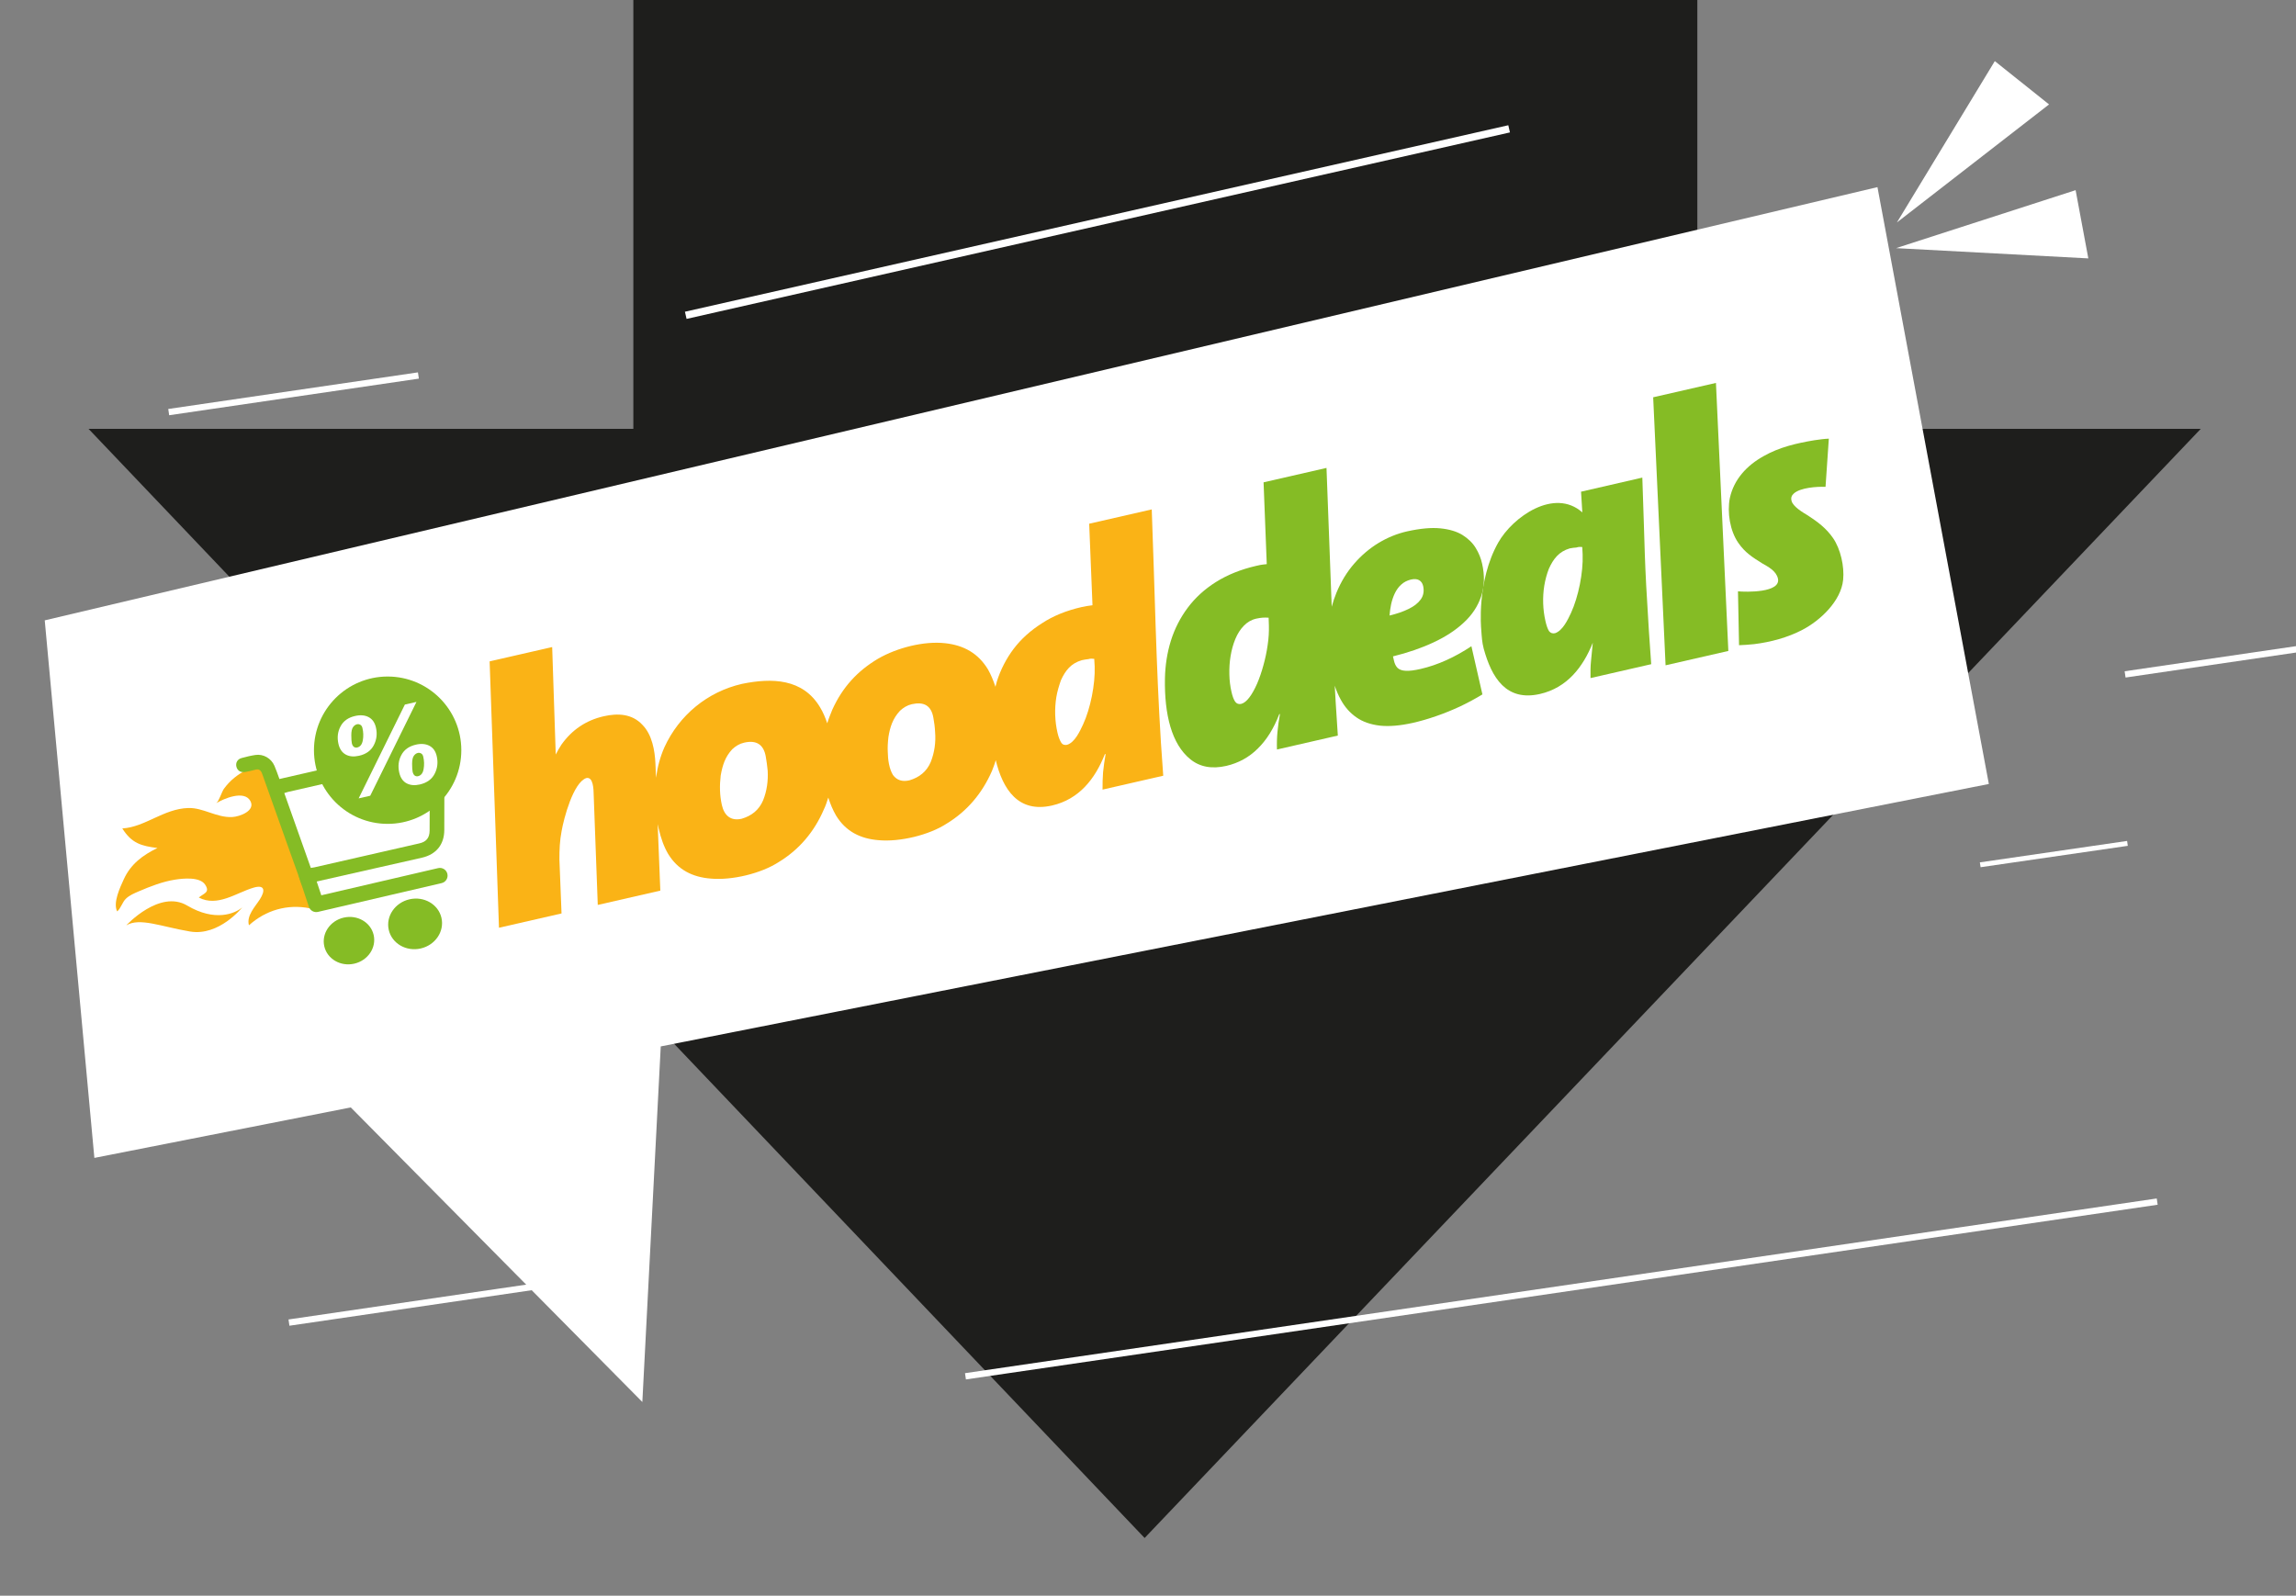 <?xml version="1.0" encoding="utf-8"?>
<!-- Generator: Adobe Illustrator 27.0.1, SVG Export Plug-In . SVG Version: 6.00 Build 0)  -->
<svg version="1.1" id="Ebene_1" xmlns="http://www.w3.org/2000/svg" xmlns:xlink="http://www.w3.org/1999/xlink" x="0px" y="0px"
	 viewBox="0 0 431.61 300" style="enable-background:new 0 0 431.61 300;" xml:space="preserve">
<rect x="0" y="0" width="431.61" height="300" fill="#808080" stroke="none"/>
<style type="text/css">
	.st0{fill-rule:evenodd;clip-rule:evenodd;fill:#1E1E1C;}
	.st1{fill:#FFFFFF;}
	.st2{fill-rule:evenodd;clip-rule:evenodd;fill:#FAB316;}
	.st3{fill:#85BC25;}
	.st4{fill-rule:evenodd;clip-rule:evenodd;fill:#85BC25;}
	.st5{fill:#FAB316;}
	.st6{fill:none;stroke:#FFFFFF;stroke-width:1.383;stroke-miterlimit:10;}
</style>
<rect x="119.06" y="-0.23" class="st0" width="200.01" height="101.59"/>
<polygon class="st0" points="215.17,80.62 413.71,80.62 314.44,184.88 215.17,289.15 115.91,184.88 16.64,80.62 "/>
<polygon class="st1" points="124.21,196.73 373.87,147.39 352.93,35.18 8.41,116.63 17.74,217.69 65.94,208.2 120.75,263.58 "/>
<path class="st2" d="M175.46,134.94c0.16,0.86,0.28,1.77,0.32,2.65c0.16,1.96-0.1,3.85-0.82,5.68c-0.77,1.8-2.15,2.89-4.02,3.44
	c-1.24,0.28-2.31,0.04-3.08-1.01c-0.72-1.18-0.95-2.92-0.97-4.26c-0.06-0.96,0.01-1.92,0.12-2.88c0.3-1.9,0.83-3.49,2.17-4.93
	c0.64-0.59,1.35-1.04,2.24-1.24C173.67,131.89,175.06,132.63,175.46,134.94 M143.95,142.23c0.14,0.78,0.27,1.73,0.36,2.65
	c0.11,1.89-0.14,3.82-0.87,5.61c-0.77,1.8-2.15,2.89-4.02,3.44c-2.01,0.46-3.26-0.56-3.72-2.57c-0.42-1.86-0.44-3.69-0.22-5.57
	c0.34-1.91,0.83-3.49,2.17-4.93c0.64-0.59,1.35-1.04,2.24-1.24C142.14,139.1,143.54,139.92,143.95,142.23 M123.21,143.55
	c-0.11-2.46-0.63-5.43-2.43-7.26c-1.95-2.12-4.66-2.23-7.29-1.63c-3.33,0.76-5.97,2.55-7.94,5.32c-0.39,0.62-0.75,1.19-1.08,1.87
	l-0.67-20.2l-11.76,2.69l1.76,50.08l11.76-2.69l-0.4-10.13c-0.01-1.83,0.07-3.6,0.41-5.34c0.42-2.42,2.19-9.13,4.64-9.98
	c1.35-0.31,1.37,2.25,1.39,3.06l0.77,20.79l11.76-2.69l-0.5-12.51l0.19,0.85c0.42,1.82,0.98,3.4,1.78,4.76
	c1.83,3,4.58,4.37,8.02,4.64c3.95,0.36,9.47-0.95,12.8-3.13c3.86-2.35,6.67-5.72,8.45-9.87c0.36-0.73,0.57-1.43,0.83-2.23
	c0.41,1.25,0.86,2.33,1.46,3.37c1.83,3,4.58,4.37,8.02,4.64c3.95,0.36,9.47-0.95,12.8-3.13c3.86-2.35,6.67-5.72,8.49-9.88
	c0.25-0.67,0.52-1.3,0.71-2.04c1.34,5.51,4.24,9.98,10.58,8.53c5.07-1.16,8.1-4.99,9.93-9.64l0.15-0.04
	c-0.21,1.23-0.37,2.28-0.48,3.41c-0.08,1.08-0.11,2.18-0.1,3.28l11.41-2.61c-0.16-2.12-0.3-4.17-0.43-6.17
	c-0.92-14.53-1.17-29.33-1.73-43.9l-11.76,2.69l0.62,15.33c-0.75,0.09-1.3,0.18-2.04,0.34c-2.86,0.65-5.4,1.68-7.48,3.06
	c-2.1,1.33-3.89,2.93-5.3,4.79c-1.37,1.82-2.45,3.9-3.16,6.14c-0.08,0.34-0.18,0.65-0.26,1c-0.39-1.17-0.85-2.29-1.4-3.26
	c-1.84-3.04-4.54-4.54-8.01-4.93c-4.05-0.46-9.09,0.86-12.61,2.88c-3.95,2.33-6.74,5.41-8.64,9.59c-0.33,0.85-0.71,1.71-0.96,2.58
	c-0.37-1.1-0.8-2.1-1.34-2.99c-3.24-5.45-9.09-5.57-14.69-4.42c-6.5,1.49-11.81,5.88-14.58,11.92c-0.78,1.77-1.29,3.63-1.58,5.73
	L123.21,143.55 M205.7,123.87l0.08,1.41c0.12,3.35-0.79,7.92-2.18,10.92c-0.6,1.28-1.55,3.37-2.99,3.82
	c-0.46,0.11-0.86-0.01-1.11-0.4c-0.25-0.39-0.52-1.02-0.71-1.87c-0.5-2.17-0.57-4.47-0.22-6.67c0.19-1.14,0.52-2.19,0.86-3.17
	c0.84-1.86,1.91-3.21,3.94-3.79c0.46-0.11,0.86-0.16,1.22-0.2C204.99,123.79,205.37,123.83,205.7,123.87"/>
<polygon class="st3" points="310.77,74.69 313.1,125.08 324.9,122.38 322.57,71.99 "/>
<path class="st3" d="M337.22,92.77c1.22-1.09,4.3-1.31,5.95-1.24l0.62-9.06c-0.85,0.03-1.76,0.16-2.74,0.3
	c-3.33,0.56-6.54,1.29-9.53,2.99c-3.11,1.73-5.57,4.33-6.34,7.88c-0.53,2.69,0.03,6.18,1.6,8.43c1.27,1.83,2.6,2.66,4.46,3.83
	c1.17,0.67,2.65,1.43,2.98,2.86c0.62,2.71-6.01,2.56-7.51,2.41l0.2,10.13c0.85-0.03,1.81-0.09,2.84-0.2
	c3.09-0.38,6.31-1.24,9.07-2.69c3.35-1.74,7.27-5.41,7.66-9.41c0.25-2.46-0.47-5.8-1.92-7.87c-1.27-1.83-2.85-3.01-4.71-4.22
	c-0.89-0.53-2.83-1.67-3.07-2.76C336.63,93.6,336.78,93.16,337.22,92.77z"/>
<path class="st3" d="M297.21,92.44l0.24,3.89c-5.26-4.66-13.07,0.83-15.81,5.68c-4.1,7.27-3.2,16.25-3.2,16.25
	c0.11,1.56,0.16,2.49,0.47,3.68c1.5,5.48,4.24,9.98,10.58,8.53c5.07-1.16,8.09-5.03,9.93-9.64l-0.33,3.37
	c-0.12,1.09-0.11,2.18-0.1,3.28l11.41-2.61c-0.16-2.12-0.3-4.17-0.43-6.17c-0.93-14.57-0.71-14.33-1.24-28.91L297.21,92.44z
	 M297.51,104.26c0.12,3.39-0.79,7.92-2.18,10.96c-0.6,1.28-1.56,3.33-2.99,3.82c-0.46,0.11-0.86-0.01-1.15-0.39
	c-0.25-0.39-0.49-1.07-0.67-1.88c-0.5-2.17-0.57-4.47-0.22-6.67c0.19-1.14,0.48-2.19,0.86-3.17c0.84-1.86,1.9-3.24,3.93-3.83
	c0.46-0.11,0.87-0.12,1.23-0.16c0.42-0.14,0.78-0.14,1.12-0.09L297.51,104.26z"/>
<path class="st4" d="M267.53,110.18c0.21,0.96,0.05,1.81-0.45,2.51c-0.51,0.71-1.28,1.31-2.3,1.8c-1.02,0.5-2.21,0.91-3.57,1.23
	c0.05-0.7,0.15-1.41,0.3-2.13c0.16-0.72,0.39-1.4,0.69-2.04c0.31-0.64,0.7-1.19,1.2-1.64c0.49-0.46,1.1-0.77,1.82-0.95
	c0.66-0.15,1.18-0.11,1.56,0.12C267.17,109.31,267.41,109.67,267.53,110.18L267.53,110.18L267.53,110.18z M238.48,116.13l0.05,1.45
	c0.03,1.16-0.03,2.38-0.23,3.68c-0.18,1.29-0.45,2.56-0.8,3.82c-0.34,1.25-0.74,2.41-1.19,3.46c-0.46,1.04-0.94,1.91-1.45,2.58
	c-0.51,0.67-1.02,1.08-1.52,1.21c-0.48,0.11-0.86-0.02-1.15-0.41c-0.27-0.39-0.51-1.02-0.7-1.88c-0.23-1.01-0.37-2.11-0.39-3.26
	c-0.03-1.15,0.04-2.29,0.23-3.44c0.19-1.15,0.48-2.21,0.89-3.2c0.41-0.99,0.94-1.82,1.59-2.49c0.66-0.68,1.42-1.13,2.33-1.34
	c0.45-0.1,0.87-0.16,1.24-0.19C237.76,116.1,238.12,116.11,238.48,116.13L238.48,116.13z M249.36,87.97l-11.83,2.71l0.6,15.38
	c-0.53,0.05-0.95,0.11-1.24,0.16c-0.3,0.06-0.55,0.11-0.77,0.17c-2.9,0.67-5.4,1.69-7.54,3.03c-2.13,1.34-3.9,2.96-5.3,4.83
	c-1.4,1.87-2.46,3.94-3.17,6.2c-0.7,2.25-1.07,4.63-1.12,7.11c-0.12,6.77,1.26,12.35,4.77,15.18c1.79,1.46,4.06,1.87,6.77,1.25
	c2.28-0.53,4.26-1.61,5.91-3.25c1.67-1.63,3.02-3.8,4.04-6.47l0.13-0.03c-0.22,1.19-0.37,2.32-0.47,3.4
	c-0.1,1.09-0.13,2.17-0.09,3.27l11.44-2.62c-0.14-2.15-0.28-4.21-0.4-6.22c-0.06-1.05-0.12-2.09-0.18-3.15
	c0.32,0.97,0.71,1.86,1.16,2.67c0.74,1.35,1.71,2.44,2.9,3.27c1.19,0.84,2.66,1.35,4.4,1.56c1.74,0.19,3.8,0.02,6.19-0.51
	c1.49-0.34,2.98-0.77,4.48-1.3c1.51-0.52,3-1.13,4.46-1.81c1.45-0.69,2.84-1.44,4.17-2.25l-2.07-9.06c-1.52,1.01-3.08,1.89-4.7,2.62
	c-1.62,0.73-3.23,1.28-4.83,1.65c-1.18,0.27-2.11,0.39-2.8,0.35c-0.69-0.03-1.2-0.21-1.54-0.53c-0.33-0.33-0.56-0.79-0.69-1.39
	c-0.03-0.13-0.09-0.4-0.18-0.79c2.8-0.69,5.34-1.56,7.6-2.62c2.27-1.05,4.18-2.3,5.72-3.74c1.55-1.43,2.63-3.07,3.25-4.92
	c0.62-1.84,0.69-3.88,0.19-6.12c-0.22-1.03-0.62-2.01-1.2-2.97c-0.58-0.96-1.41-1.76-2.48-2.44c-1.08-0.67-2.48-1.09-4.18-1.26
	c-1.7-0.17-3.79,0.02-6.26,0.57c-1.85,0.42-3.63,1.14-5.33,2.16c-1.7,1.03-3.24,2.33-4.61,3.91c-1.37,1.58-2.49,3.41-3.35,5.51
	c-0.34,0.83-0.63,1.69-0.87,2.59L249.36,87.97L249.36,87.97z"/>
<g>
	<path class="st5" d="M35.19,170.25c-5.19-3.08-11.45,3.72-11.45,3.72c2.54-1.51,6.52,0.24,11.99,1.16c5.47,0.92,9.8-4.53,9.8-4.53
		C44.15,171.78,40.38,173.33,35.19,170.25z"/>
	<path class="st5" d="M44.04,146.23c-0.74,0.6-1.39,1.3-1.95,2.07c-0.4,0.56-0.96,2.41-1.45,2.71c1.36-0.84,5.26-2.53,6.42-0.43
		c1.02,1.84-1.98,2.96-3.43,3.03c-2.92,0.13-5.43-1.78-8.23-1.7c-4.63,0.13-8.17,3.61-12.41,3.84c1.77,2.82,3.61,3.3,6.61,3.68
		c-2.75,1.33-5.02,3.01-6.33,5.88c-0.7,1.54-2.06,4.37-1.25,6.04c0.67-0.51,0.98-1.76,1.65-2.39c0.71-0.67,1.48-0.97,2.39-1.37
		c2.21-0.95,4.5-1.85,6.9-2.22c1.5-0.23,4.64-0.56,5.62,0.97c0.93,1.45-0.22,1.58-1.21,2.4c3.52,1.85,7.11-0.93,10.31-1.86
		c2.21-0.64,2.14,0.67,1.19,2.17c-0.88,1.39-2.58,3.09-2.07,4.91c3.15-2.85,7.25-4.04,11.46-3.19c0.43,0.09,0.91,0.13,1.43,0.14
		L48.9,143.82C47.14,144.3,45.46,145.07,44.04,146.23z"/>
</g>
<g>
	<path class="st3" d="M78.74,140.46c-8.47,1.94-16.93,3.88-25.4,5.81c-0.27,0.06-0.53,0.12-0.81,0.19c-0.33-0.9-0.6-1.71-0.94-2.49
		c-0.61-1.41-2.09-2.26-3.59-2.03c-0.87,0.13-1.73,0.34-2.57,0.57c-0.79,0.21-1.17,0.89-0.99,1.63c0.18,0.74,0.81,1.14,1.63,1
		c0.61-0.11,1.23-0.23,1.83-0.41c0.78-0.24,1.15,0.07,1.4,0.79c2.49,7.06,7.43,20.84,7.43,20.84s16.33-3.68,22.59-5.11
		c2.69-0.62,4.19-2.48,4.2-5.21c0.01-3.91,0.01-7.83,0.02-11.74C83.52,141.44,81.49,139.83,78.74,140.46z M80.8,144.41
		c-0.01,3.91-0.01,7.82-0.04,11.74c-0.01,1.37-0.61,2.11-1.93,2.41c-6.58,1.51-13.16,3.01-19.75,4.51c-0.19,0.04-0.39,0.06-0.65,0.1
		c-1.66-4.68-3.32-9.35-4.99-14.07c0.26-0.08,0.47-0.16,0.68-0.21c8.35-1.91,16.7-3.82,25.05-5.73
		C80.44,142.86,80.81,143.14,80.8,144.41z"/>
</g>
<g>
	<path class="st3" d="M59.77,171.44c-0.73,0.17-1.46-0.25-1.7-0.95l-1.81-5.43c-0.25-0.76,0.16-1.58,0.92-1.83
		c0.76-0.26,1.58,0.16,1.83,0.92l1.39,4.17l21.96-5.11c0,0,0,0,0.01,0c0.78-0.18,1.55,0.31,1.73,1.08c0.18,0.78-0.3,1.56-1.08,1.74
		L59.77,171.44C59.77,171.44,59.77,171.44,59.77,171.44z"/>
</g>
<g>
	
		<ellipse transform="matrix(0.975 -0.223 0.223 0.975 -37.77 19.07)" class="st3" cx="65.58" cy="176.82" rx="4.76" ry="4.44"/>
</g>
<g>
	
		<ellipse transform="matrix(0.975 -0.223 0.223 0.975 -36.755 21.763)" class="st3" cx="78.01" cy="173.67" rx="5.08" ry="4.74"/>
</g>
<g>
	<circle class="st3" cx="72.87" cy="141.04" r="13.85"/>
	<g>
		<path class="st1" d="M66.74,134.61c0.99-0.23,1.85-0.16,2.55,0.21s1.17,1.02,1.38,1.96c0.27,1.17,0.14,2.27-0.39,3.3
			c-0.53,1.04-1.46,1.71-2.79,2.01c-0.98,0.22-1.81,0.15-2.5-0.23s-1.15-1.05-1.37-2.01c-0.27-1.2-0.14-2.3,0.4-3.3
			C64.55,135.55,65.46,134.9,66.74,134.61z M78.29,131.96l-8.69,17.64l-2.18,0.5l8.69-17.64L78.29,131.96z M67.15,140.53
			c0.56-0.13,0.91-0.57,1.05-1.33c0.14-0.76,0.12-1.55-0.07-2.35c-0.07-0.29-0.2-0.48-0.4-0.59c-0.2-0.11-0.4-0.14-0.6-0.1
			c-0.3,0.07-0.56,0.25-0.77,0.55c-0.21,0.3-0.32,0.8-0.32,1.51c0,0.71,0.04,1.21,0.1,1.51c0.07,0.32,0.2,0.55,0.39,0.69
			C66.72,140.54,66.92,140.59,67.15,140.53z M78.17,140c0.99-0.23,1.85-0.16,2.55,0.21c0.71,0.37,1.17,1.02,1.38,1.96
			c0.27,1.17,0.14,2.27-0.39,3.3c-0.53,1.04-1.46,1.71-2.8,2.02c-0.97,0.22-1.8,0.14-2.49-0.23s-1.15-1.05-1.37-2.02
			c-0.27-1.19-0.14-2.29,0.4-3.29C75.98,140.94,76.89,140.3,78.17,140z M78.58,145.93c0.56-0.13,0.92-0.57,1.05-1.34
			c0.14-0.76,0.12-1.55-0.07-2.35c-0.07-0.29-0.2-0.48-0.4-0.59s-0.4-0.14-0.6-0.1c-0.3,0.07-0.56,0.25-0.77,0.55
			c-0.21,0.3-0.32,0.8-0.32,1.51c0,0.71,0.04,1.21,0.1,1.5c0.08,0.33,0.21,0.56,0.39,0.7C78.15,145.94,78.36,145.98,78.58,145.93z"
			/>
	</g>
</g>
<polygon class="st1" points="356.43,46.65 390.18,35.75 392.57,48.58 "/>
<g>
	<polygon class="st1" points="372.32,163.04 372.18,162.13 399.86,158.1 399.99,159.02 	"/>
</g>
<g>
	
		<rect x="31.49" y="73.46" transform="matrix(0.989 -0.145 0.145 0.989 -10.167 8.803)" class="st1" width="47.46" height="1.19"/>
</g>
<g>
	
		<rect x="399.48" y="123.59" transform="matrix(0.989 -0.145 0.145 0.989 -13.609 61.896)" class="st1" width="35.46" height="1.19"/>
</g>
<g>
	
		<rect x="54.14" y="244.7" transform="matrix(0.989 -0.145 0.145 0.989 -34.792 13.907)" class="st1" width="47.46" height="1.19"/>
</g>
<g>
	
		<rect x="180.43" y="241.74" transform="matrix(0.989 -0.145 0.145 0.989 -32.094 45.245)" class="st1" width="226.52" height="1.19"/>
</g>
<line class="st6" x1="128.91" y1="59.28" x2="283.69" y2="24.22"/>
<polygon class="st1" points="356.59,41.82 374.99,11.49 385.19,19.63 "/>
</svg>
